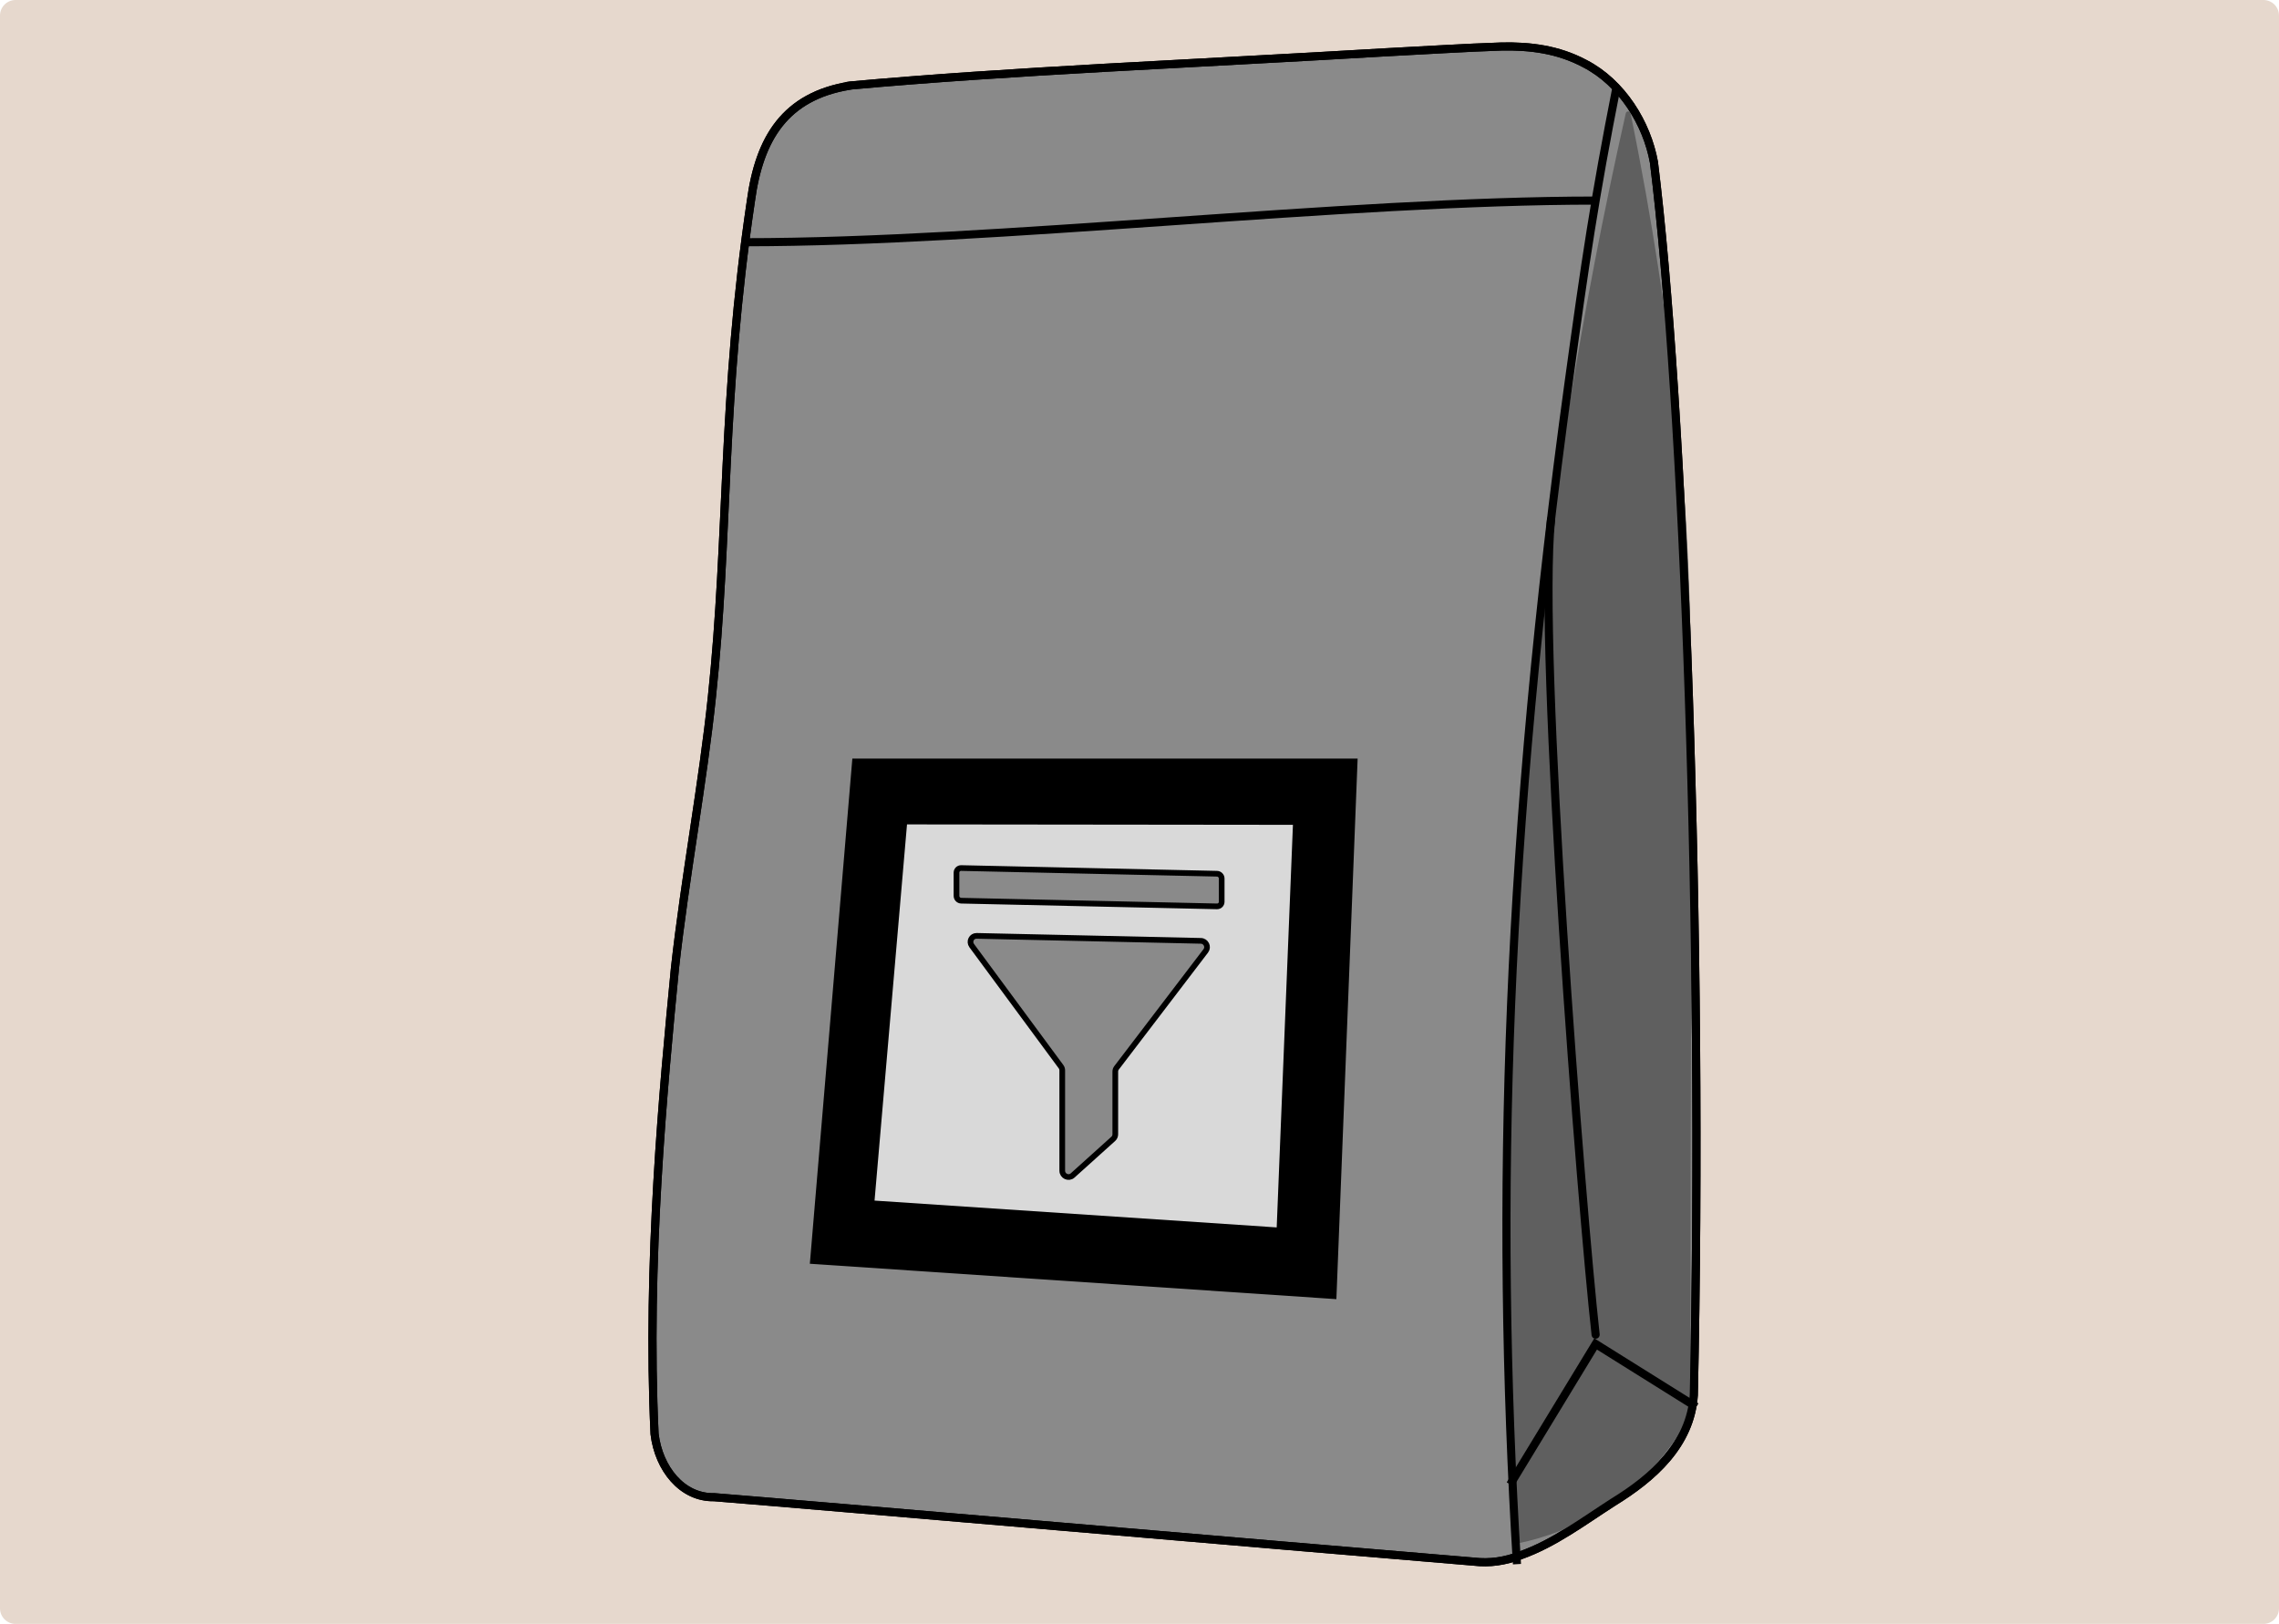 <svg width="1403" height="1000" viewBox="0 0 1403 1000" fill="none" xmlns="http://www.w3.org/2000/svg">
<path d="M0 9.6C0 4.298 4.298 0 9.6 0H1393.4C1398.7 0 1403 4.298 1403 9.6V990.4C1403 995.702 1398.7 1000 1393.4 1000H9.6C4.298 1000 0 995.702 0 990.4V9.6Z" fill="#E6D8CD"/>
<path d="M522.985 52.774C483.58 59.28 467.462 84.85 462.231 123.964C444.148 245.604 448.768 330.07 438.28 428.982C432.81 481.478 421.71 540.506 415.523 596.161C408.434 669.688 397.998 777.892 402.964 883.017C405.513 904.286 419.878 922.449 439.713 921.971C501.742 926.936 787.137 951.684 907.185 961.641C917.195 962.81 926.33 961.429 936.314 957.685C956.813 950.383 974.604 936.92 992.979 925.131C1017.51 910.075 1040.69 889.708 1042.74 859.119C1048.98 577.149 1036.53 247.251 1018.2 99.933C1013.88 76.035 998.608 51.022 975.639 39.179C959.15 30.363 941.89 28.292 924.471 28.637C901.37 29.407 877.206 30.974 852.75 32.222C732.836 39.338 621.763 43.693 523.33 52.668L522.985 52.721V52.774Z" fill="#8A8A8A" stroke="black" stroke-width="5" stroke-miterlimit="10"/>
<path d="M1003.81 69.767C1003.49 68.2 1001.24 68.174 1000.87 69.767C972.373 196.32 956.494 305.242 947.068 389.31C924.657 589.548 927.578 751.683 929.676 849.532C930.552 890.583 931.906 924.837 933.048 948.948C933.101 949.851 933.924 950.514 934.827 950.328C948.396 947.514 970.355 941.088 992.952 925.182C1019.64 906.383 1033.95 883.706 1040.62 871.226C1040.72 871.014 1040.77 870.775 1040.77 870.536C1040.72 842.469 1040.64 788.884 1040.77 721.492C1041.33 437.345 1044.78 358.508 1030.05 232.645C1025.85 196.825 1018.18 140.027 1003.81 69.82V69.767Z" fill="#5F5F5F"/>
<path d="M995.292 52.988C981.644 122.346 976.014 160.45 965.738 235.144C927.501 513.29 919.987 737.002 933.874 963.21" stroke="black" stroke-width="5" stroke-miterlimit="10"/>
<path d="M458.625 149.164C613.272 149.164 827.663 123.514 982.31 123.514" stroke="black" stroke-width="5" stroke-miterlimit="10"/>
<path d="M929.707 914.114L982.309 827.604L1044.28 866.371" stroke="black" stroke-width="5" stroke-miterlimit="10"/>
<path d="M954.845 319.875C946.533 400.438 973.698 744.834 982.301 821.892" stroke="black" stroke-width="5" stroke-miterlimit="10" stroke-linecap="round"/>
<path d="M522.985 52.774C483.58 59.28 467.462 84.85 462.231 123.964C444.148 245.604 448.768 330.07 438.28 428.982C432.81 481.478 421.71 540.506 415.523 596.161C408.434 669.688 397.998 777.892 402.964 883.017C405.513 904.286 419.878 922.449 439.713 921.971C501.742 926.936 787.137 951.684 907.185 961.641C917.195 962.81 926.33 961.429 936.314 957.685C956.813 950.383 974.604 936.92 992.979 925.131C1017.51 910.075 1040.69 889.708 1042.74 859.119C1048.98 577.149 1036.53 247.251 1018.2 99.933C1013.88 76.035 998.608 51.022 975.639 39.179C959.15 30.363 941.89 28.292 924.471 28.637C901.37 29.407 877.206 30.974 852.75 32.222C732.836 39.338 621.763 43.693 523.33 52.668L522.985 52.721V52.774Z" stroke="black" stroke-width="5" stroke-miterlimit="10"/>
<path d="M524.723 467.152L835.786 467.152L822.704 800.017L498.559 778.213L524.723 467.152Z" fill="black"/>
<path d="M558.372 507.666L795.956 507.928L785.964 755.842L538.389 739.328L558.372 507.666Z" fill="#D9D9D9"/>
<path d="M749.209 538.042L591.725 534.543C590.132 534.507 588.84 535.771 588.84 537.365V551.69C588.84 553.284 590.132 554.605 591.725 554.641L749.209 558.14C750.803 558.176 752.095 556.912 752.095 555.318V540.993C752.095 539.399 750.803 538.078 749.209 538.042Z" fill="#8A8A8A" stroke="black" stroke-width="3.5" stroke-miterlimit="10"/>
<path d="M601.251 576.307L739.283 579.375C742.409 579.444 744.195 583.057 742.32 585.516L687.354 657.602C686.863 658.249 686.595 659.042 686.595 659.863V698.517C686.595 699.578 686.154 700.579 685.373 701.282L660.313 723.865C657.885 726.056 653.944 724.243 653.944 720.932V659.137C653.944 658.316 653.676 657.512 653.185 656.842L598.214 582.314C596.339 579.771 598.125 576.238 601.251 576.307Z" fill="#8A8A8A" stroke="black" stroke-width="3.5" stroke-miterlimit="10"/>
</svg>
